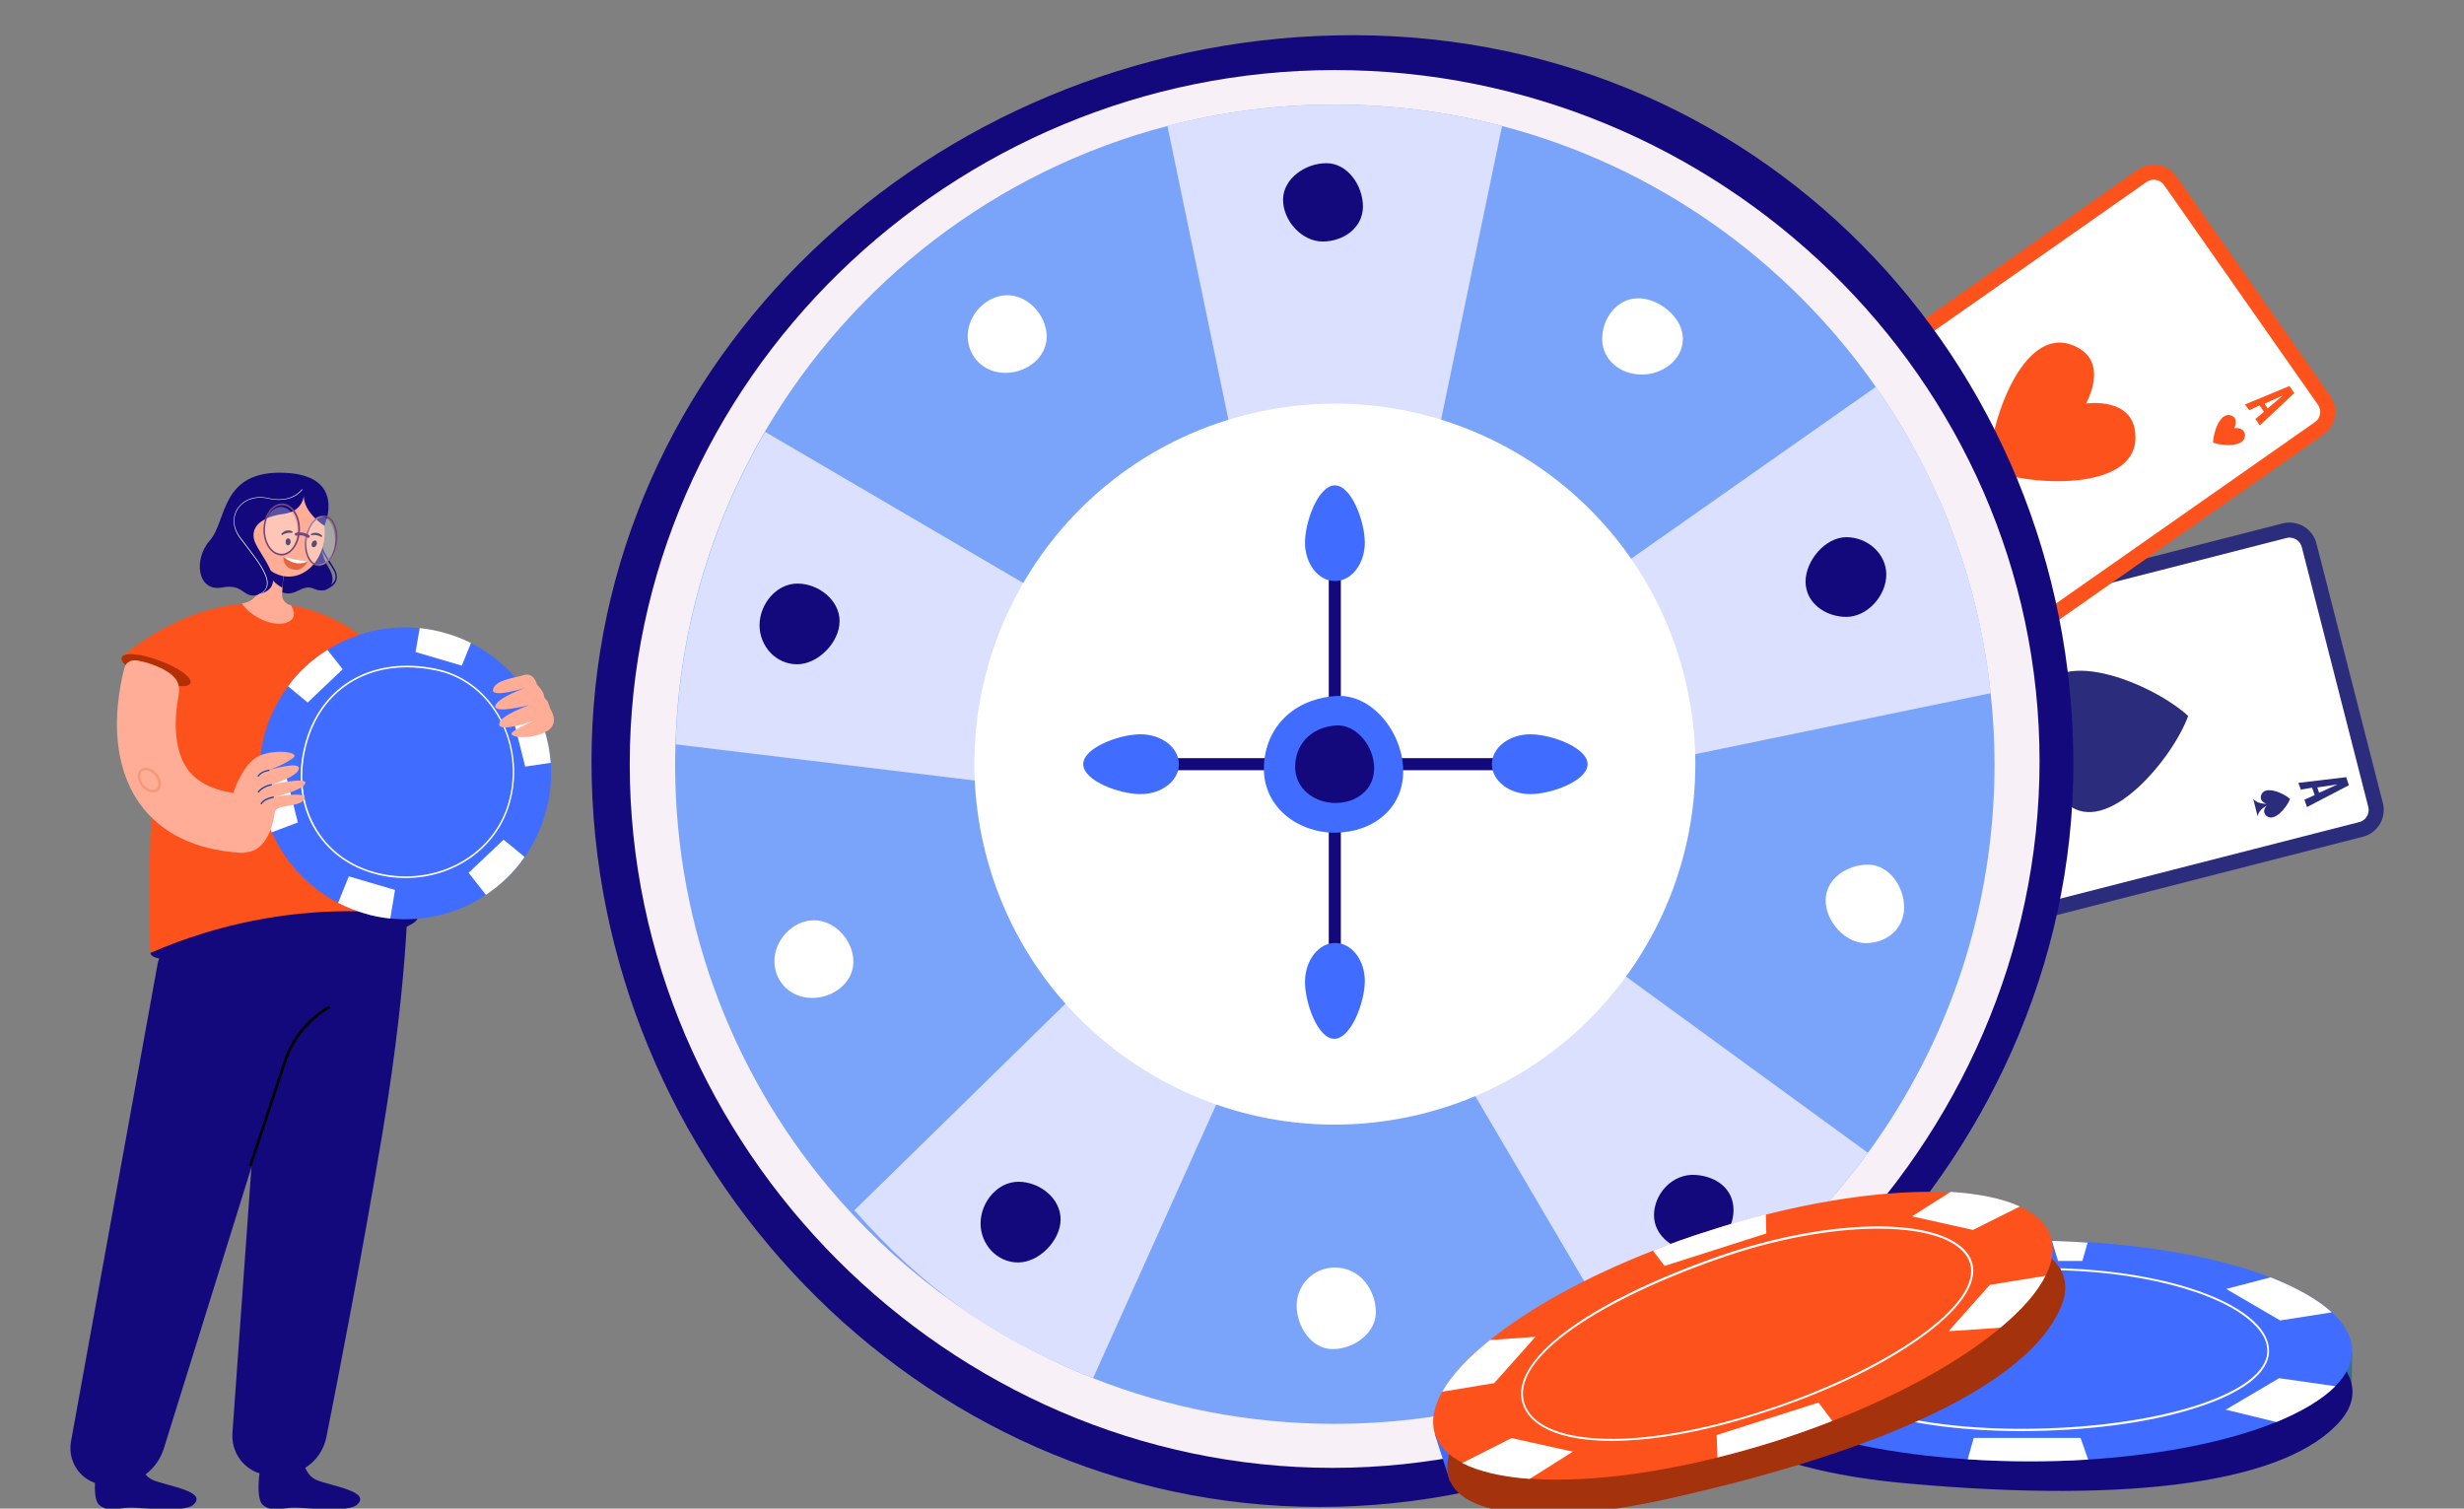 <svg width="490" height="300" viewBox="0 0 490 300" fill="none" xmlns="http://www.w3.org/2000/svg">
<rect x="0" y="0" width="490" height="300" fill="#808080" stroke="none"/>
<g clip-path="url(#clip0_2599_10204)">
<path d="M454.331 105.534L368.448 127.501C366.315 128.039 365.031 130.218 365.569 132.351L378.796 184.038C379.334 186.171 381.512 187.455 383.645 186.918L469.536 164.933C471.669 164.395 472.954 162.217 472.416 160.084L459.197 108.422C458.643 106.28 456.464 104.996 454.331 105.534Z" fill="white" stroke="#2C2C7C" stroke-width="3" stroke-miterlimit="10" stroke-linecap="round" stroke-linejoin="round"/>
<path d="M435.145 142.375C432.048 150.902 418.992 166.577 411.109 159.869C406.421 155.878 409.133 151.446 411.187 149.152C407.453 151.291 402.411 155.115 401.955 160.305L399.62 151.179L397.286 142.053C400.234 146.466 406.677 147.344 410.982 147.396C408.134 146.361 403.359 143.665 405.782 137.811C409.71 128.258 428.474 136.214 435.145 142.375Z" fill="#2C2C7C"/>
<path d="M455.403 158.878C454.805 160.524 452.273 163.56 450.747 162.269C449.837 161.497 450.374 160.638 450.76 160.204C450.032 160.612 449.069 161.362 448.966 162.356L448.519 160.583L448.072 158.81C448.647 159.664 449.9 159.834 450.728 159.853C450.176 159.659 449.25 159.13 449.712 158.003C450.478 156.149 454.119 157.688 455.403 158.878Z" fill="#2C2C7C"/>
<path d="M458.779 160.492L467.099 156.149L466.572 154.544L457.049 155.685L457.563 157.018L459.789 156.639L460.309 158.108L458.259 159.023L458.779 160.492ZM461.186 157.658L460.834 156.588L464.846 155.986L461.186 157.658Z" fill="#2C2C7C"/>
<path d="M374.848 133.374L376.707 132.175L376.492 131.314L370.572 135.177L370.837 136.189L377.882 136.742L377.659 135.856L375.444 135.683L374.848 133.374ZM374.742 135.664L372.711 135.5C372.251 135.457 371.85 135.465 371.449 135.472L371.441 135.447C371.809 135.256 372.169 135.039 372.529 134.823L374.237 133.715L374.742 135.664Z" fill="#2C2C7C"/>
<path d="M378.617 133.576C379.215 131.931 381.747 128.895 383.273 130.186C384.183 130.957 383.645 131.817 383.26 132.251C383.988 131.843 384.951 131.093 385.054 130.098L385.501 131.872L385.948 133.645C385.373 132.791 384.12 132.621 383.292 132.602C383.843 132.795 384.77 133.324 384.307 134.452C383.542 136.306 379.918 134.775 378.617 133.576Z" fill="#2C2C7C"/>
<path d="M426.018 34.955L353.42 85.831C351.611 87.097 351.179 89.578 352.445 91.387L383.055 135.06C384.321 136.868 386.802 137.301 388.611 136.035L461.201 85.177C463.01 83.91 463.442 81.429 462.176 79.62L431.574 35.931C430.3 34.139 427.818 33.706 426.018 34.955Z" fill="white" stroke="#FD521B" stroke-width="3" stroke-miterlimit="10" stroke-linecap="round" stroke-linejoin="round"/>
<path d="M414.844 80.24C415.768 78.487 419.139 71.122 411.881 68.537C402.126 65.052 395.464 84.32 395.567 93.39C403.976 96.806 424.346 97.618 424.657 87.27C424.893 79.563 416.825 80.002 414.844 80.24Z" fill="#FD521B"/>
<path d="M444.294 85.152C444.487 84.768 445.227 83.173 443.648 82.609C441.535 81.86 440.087 86.028 440.115 88.009C441.944 88.741 446.349 88.928 446.43 86.687C446.468 84.991 444.72 85.095 444.294 85.152Z" fill="#FD521B"/>
<path d="M449.407 84.596L456.241 78.162L455.299 76.76L446.441 80.436L447.296 81.581L449.337 80.613L450.235 81.887L448.509 83.322L449.407 84.596ZM450.957 81.216L450.329 80.281L454.028 78.615L450.957 81.216Z" fill="#FD521B"/>
<path d="M370.562 86.91C370.369 87.294 369.629 88.889 371.207 89.453C373.32 90.203 374.769 86.035 374.74 84.054C372.912 83.322 368.507 83.135 368.426 85.375C368.388 87.072 370.135 86.968 370.562 86.91Z" fill="#FD521B"/>
<path d="M365.448 87.467L358.615 93.9L359.557 95.303L368.415 91.626L367.559 90.481L365.519 91.45L364.62 90.176L366.347 88.74L365.448 87.467ZM363.898 90.846L364.526 91.781L360.828 93.447L363.898 90.846Z" fill="#FD521B"/>
<path d="M412.318 151.969C412.318 71.919 349.265 5.115 265.43 7.041C185.413 8.865 117.629 71.344 117.629 151.395C117.629 231.445 182.372 299.669 262.422 299.669C342.473 299.669 412.318 232.02 412.318 151.969Z" fill="#13097D"/>
<path d="M405.593 151.394C405.593 75.129 341.694 13.934 265.462 13.934C189.23 13.934 125.23 75.737 125.23 151.969C125.23 228.201 188.723 291.897 264.989 291.897C341.255 291.897 405.593 227.626 405.593 151.394Z" fill="#F7F0F7"/>
<path d="M396.639 151.969C396.639 180.86 387.313 207.555 371.465 229.248C359.064 246.211 342.709 260.099 323.719 269.527C306.148 278.245 286.38 283.145 265.43 283.145C248.467 283.145 232.247 279.934 217.379 274.055C197.848 266.351 180.581 254.084 166.93 238.608C146.588 215.495 134.254 185.185 134.254 151.969C134.254 150.617 134.288 149.299 134.321 147.948C134.997 125.342 141.418 104.155 152.129 85.806C169.464 56.172 198.118 33.938 232.18 25.051C242.79 22.28 253.941 20.793 265.43 20.793C276.919 20.793 288.07 22.28 298.68 25.051C329.227 33.025 355.415 51.745 373.02 76.919C385.353 94.558 393.463 115.34 395.862 137.844C396.369 142.474 396.639 147.204 396.639 151.969Z" fill="#7AA3FA"/>
<path d="M265.462 20.793C276.951 20.793 288.102 22.28 298.712 25.051L278.269 123.483L274.451 141.798L273.369 146.934L272.964 148.961L272.356 151.935H258.535L257.927 148.961L257.623 147.542L256.406 141.764L252.588 123.449L232.145 25.017C242.822 22.28 253.94 20.793 265.462 20.793Z" fill="#DAE0FE"/>
<path d="M373.052 76.92C385.385 94.559 393.495 115.34 395.894 137.845L323.346 152.814L304.423 156.7L296.009 158.423L279.012 161.938L274.248 162.917L274.045 162.478L272.693 159.336L270.801 154.909L269.517 151.935L268.773 150.178L270.531 148.928L273.403 146.901L276.816 144.501L291.244 134.364L373.052 76.92Z" fill="#DAE0FE"/>
<path d="M371.464 229.249C359.063 246.212 342.708 260.1 323.718 269.528L272.457 182.415L268.47 175.623L264.584 169.101L263.672 167.513L264.652 166.635L265.834 165.553L268.436 163.188L272.694 159.336L273.91 158.221L276.377 160.012L279.013 161.904L290.671 170.385L371.464 229.249Z" fill="#DAE0FE"/>
<path d="M261.172 149.706L260.395 152.004L259.381 154.977L257.253 161.296L256.847 162.512L256.746 162.817L250.967 162.107L235.322 160.215L224.881 158.964L208.898 157.038L134.355 148.016C135.031 125.41 141.452 104.223 152.163 85.875L238.431 136.392L253.671 145.313L257.658 147.645L260.057 149.064L261.172 149.706Z" fill="#DAE0FE"/>
<path d="M265.463 167.208L264.618 169.1L262.489 173.797L258.603 182.448L217.378 274.054C197.847 266.35 183.554 256.179 169.902 240.669L240.863 171.229L250.933 162.038L253.974 159.267L254.21 159.064L257.218 161.227L262.455 165.012L262.793 165.248L264.618 166.566L265.463 167.208Z" fill="#DAE0FE"/>
<path d="M282.254 221.627C320.734 212.348 344.407 173.631 335.129 135.15C325.85 96.67 287.133 72.997 248.652 82.275C210.171 91.554 186.498 130.271 195.777 168.752C205.056 207.233 243.773 230.906 282.254 221.627Z" fill="white"/>
<path d="M271.038 41.068C271.038 36.878 267.963 32.451 263.773 32.451C259.583 32.451 255.156 35.526 255.156 39.716C255.156 43.906 258.873 48.029 263.063 48.029C267.253 47.995 271.038 45.258 271.038 41.068Z" fill="#13097D"/>
<path d="M375.113 114.258C375.113 110.068 371.362 106.824 367.172 106.824C362.982 106.824 359.062 111.487 359.062 115.677C359.062 119.867 362.982 122.672 367.172 122.672C371.362 122.672 375.113 118.448 375.113 114.258Z" fill="#13097D"/>
<path d="M344.736 240.636C344.736 236.445 341.357 233.911 337.167 233.641C332.537 233.337 328.922 237.459 328.922 241.649C328.922 245.839 332.977 248.813 337.167 248.813C341.357 248.813 344.736 244.826 344.736 240.636Z" fill="#13097D"/>
<path d="M166.962 123.517C166.962 119.327 162.772 116.049 158.582 116.049C154.392 116.049 151.047 120.138 151.047 124.328C151.047 128.518 154.325 132.099 158.515 132.099C162.705 132.099 166.962 127.707 166.962 123.517Z" fill="#13097D"/>
<path d="M210.915 242.468C210.915 238.278 206.725 235 202.535 235C198.345 235 195 239.089 195 243.279C195 247.469 198.278 251.051 202.468 251.051C206.658 251.051 210.915 246.658 210.915 242.468Z" fill="#13097D"/>
<path d="M208.154 66.952C208.154 62.762 204.505 58.707 200.315 58.707C196.125 58.707 192.441 62.627 192.441 66.817C192.441 71.007 195.719 74.149 199.909 74.149C204.099 74.183 208.154 71.142 208.154 66.952Z" fill="white"/>
<path d="M169.713 191.245C169.713 187.055 166.063 183 161.873 183C157.683 183 154 186.92 154 191.11C154 195.3 157.278 198.442 161.468 198.442C165.658 198.476 169.713 195.435 169.713 191.245Z" fill="white"/>
<path d="M334.668 67.357C334.668 63.167 329.971 59.315 325.781 59.315C321.591 59.315 318.617 63.234 318.617 67.424C318.617 71.614 322.3 74.487 326.49 74.487C330.647 74.487 334.668 71.547 334.668 67.357Z" fill="white"/>
<path d="M378.662 180.455C378.662 176.265 375.655 171.939 371.465 171.939C367.275 171.939 363.051 174.812 363.051 179.002C363.051 183.192 366.869 187.551 371.059 187.551C375.283 187.517 378.662 184.645 378.662 180.455Z" fill="white"/>
<path d="M273.606 260.944C273.606 256.754 270.666 252.057 265.429 252.057C261.238 252.057 257.859 255.47 257.859 259.626C257.859 263.816 260.799 268.276 264.989 268.276C269.179 268.31 273.606 265.134 273.606 260.944Z" fill="white"/>
<path d="M266.645 111.488H264.246V192.451H266.645V111.488Z" fill="#13097D"/>
<path d="M305.883 153.163V150.764L224.92 150.764V153.163L305.883 153.163Z" fill="#13097D"/>
<path d="M279.048 153.354C279.048 145.853 272.932 137.777 265.464 138.419C256.476 139.162 251.34 145.413 251.34 152.915C251.34 160.417 257.963 165.587 265.464 165.587C272.966 165.553 279.048 160.856 279.048 153.354Z" fill="#406CFF"/>
<path d="M273.267 152.747C273.267 148.49 269.787 143.928 265.563 144.266C260.461 144.705 257.555 148.253 257.555 152.511C257.555 156.768 261.305 159.674 265.563 159.674C269.821 159.674 273.267 157.005 273.267 152.747Z" fill="#13097D"/>
<path d="M304.324 157.916C308.548 157.916 315.712 155.246 315.712 151.969C315.712 148.691 308.548 146.021 304.324 146.021C300.1 146.021 296.688 148.691 296.688 151.969C296.688 155.246 300.1 157.916 304.324 157.916Z" fill="#406CFF"/>
<path d="M226.805 146.021C222.582 146.021 215.418 148.691 215.418 151.969C215.418 155.246 222.582 157.916 226.805 157.916C231.029 157.916 234.442 155.246 234.442 151.969C234.442 148.691 231.029 146.021 226.805 146.021Z" fill="#406CFF"/>
<path d="M271.41 107.907C271.41 103.683 268.74 96.519 265.463 96.519C262.185 96.519 259.516 103.683 259.516 107.907C259.516 112.131 262.185 115.544 265.463 115.544C268.74 115.578 271.41 112.131 271.41 107.907Z" fill="#406CFF"/>
<path d="M259.517 195.086C259.449 199.31 262.017 206.507 265.295 206.575C268.573 206.642 271.344 199.512 271.411 195.255C271.479 191.031 268.877 187.55 265.565 187.517C262.322 187.449 259.585 190.862 259.517 195.086Z" fill="#406CFF"/>
<path d="M78.018 166.802C78.018 166.802 85.654 166.464 86.871 154.739C88.121 142.71 74.301 154.739 74.301 154.739L78.018 166.802Z" fill="#FFAD97"/>
<path d="M70.211 128.381C70.684 128.55 78.388 130.645 81.835 142.303C85.248 153.96 73.759 144.769 73.759 144.769L70.211 128.381Z" fill="#FFAD97"/>
<path d="M60.042 288.955C60.042 288.955 60.143 293.145 62.982 294.328C65.82 295.51 74.031 296.592 70.956 299.261C69.199 300.816 60.887 299.802 58.555 299.802C56.224 299.802 54.027 300.816 52.27 299.261C50.344 297.538 52.27 288.955 52.27 288.955C52.27 288.955 54.297 290.003 56.122 289.969C58.724 289.901 60.042 288.955 60.042 288.955Z" fill="#13097D"/>
<path d="M27.499 288.955C27.499 288.955 27.6 293.145 30.439 294.328C33.277 295.51 41.488 296.592 38.413 299.261C36.656 300.816 28.344 299.802 26.012 299.802C23.681 299.802 21.484 300.816 19.727 299.261C17.801 297.538 19.727 288.955 19.727 288.955C19.727 288.955 21.755 290.003 23.579 289.969C26.181 289.901 27.499 288.955 27.499 288.955Z" fill="#13097D"/>
<path d="M81.127 174.135C81.127 174.135 81.667 191.672 76.058 225.294C72.003 249.59 67.239 274.054 64.907 285.779C64.062 289.97 60.548 293.045 56.358 293.213L54.094 293.315C49.566 293.484 45.917 289.598 46.221 285.002L51.898 205.628L53.283 179.508L81.127 174.135Z" fill="#13097D"/>
<path d="M29.934 189.576C30.205 191.705 42.268 191.435 57.035 189.576C71.801 187.718 83.324 184.508 83.053 182.379C82.783 180.25 70.889 179.98 56.088 181.872C41.322 183.697 29.664 187.414 29.934 189.576Z" fill="#13097D"/>
<path d="M64.163 186.637L32.602 287.976C31.285 292.233 27.466 295.139 23.107 295.207L21.215 295.241C16.755 295.308 13.308 291.186 14.119 286.658L31.386 191.435C31.622 190.32 32.467 189.408 33.548 189.104C39.496 187.414 64.737 182.447 64.163 186.637Z" fill="#13097D"/>
<path d="M34.866 131.22C34.866 131.22 39.056 119.427 54.025 119.934C68.961 120.475 80.281 140.107 83.052 182.345C83.052 182.345 58.553 176.973 29.899 189.509C29.865 189.509 28.277 148.419 34.866 131.22Z" fill="#FD521B"/>
<path d="M24.359 130.511L34.936 137.303C34.936 137.303 62.171 140.04 69.403 138.722C76.634 137.404 77.749 132.099 77.749 132.099C77.749 132.099 70.889 122.672 57.779 120.34C56.562 120.103 55.312 120.07 53.994 120.002C51.764 119.833 49.567 119.901 47.371 120.137C34.463 121.489 24.359 130.511 24.359 130.511Z" fill="#FD521B"/>
<path d="M50.038 231.95L49.531 231.782L56.323 211.169C57.878 206.405 61.121 202.417 65.413 199.984L65.683 200.457C61.527 202.857 58.384 206.709 56.864 211.372L50.038 231.95Z" fill="#020202"/>
<path d="M64.265 117.4L64.197 117.096C64.231 117.096 66.09 116.623 66.597 115.373C66.867 114.73 66.732 113.953 66.191 113.109C65.921 112.703 65.718 112.331 65.481 111.993C63.995 109.594 63.42 108.716 63.826 106.756L64.13 106.823C63.758 108.648 64.231 109.459 65.718 111.824C65.921 112.162 66.157 112.534 66.428 112.973C67.002 113.919 67.137 114.798 66.833 115.541C66.326 116.893 64.366 117.366 64.265 117.4Z" fill="#13097D"/>
<path d="M64.03 106.721C64.03 106.721 63.355 109.728 65.348 112.871C67.342 116.013 65.179 118.311 62.476 117.094C59.773 115.878 58.759 119.325 55.312 117.432C51.9 115.54 64.03 106.721 64.03 106.721Z" fill="#13097D"/>
<path d="M48.113 120.001C49.6 119.832 50.884 118.92 51.492 117.534L53.351 113.243L53.892 111.993L57.068 104.66L56.527 112.263L56.189 116.825L56.088 118.143C56.02 119.19 56.764 120.136 57.811 120.339H57.845C58.419 121.251 59.197 123.11 56.865 123.853C54.094 124.698 49.701 122.535 48.113 120.001Z" fill="#FFAD97"/>
<path d="M53.351 113.109C53.351 113.142 53.351 113.176 53.351 113.244C53.52 115.71 56.156 116.859 56.156 116.859L56.493 112.298C55.682 111.993 54.533 111.689 53.892 112.027C53.554 112.162 53.317 112.5 53.351 113.109Z" fill="#13097D"/>
<path d="M57.406 114.662C61.362 114.662 64.57 110.714 64.57 105.843C64.57 100.972 61.362 97.023 57.406 97.023C53.45 97.023 50.242 100.972 50.242 105.843C50.242 110.714 53.45 114.662 57.406 114.662Z" fill="#FFAD97"/>
<path d="M51.19 107.195C52.001 107.973 53.116 108.04 53.724 107.364C54.299 106.689 54.13 105.506 53.319 104.729C52.508 103.951 51.393 103.884 50.784 104.56C50.21 105.236 50.379 106.418 51.19 107.195Z" fill="#FFAD97"/>
<path d="M61.259 111.553C61.259 111.553 58.826 111.621 56.359 110.742C56.359 110.742 56.156 113.141 58.792 113.31C60.346 113.412 61.259 111.553 61.259 111.553Z" fill="#E9633E"/>
<path d="M61.257 111.553C61.257 111.553 60.682 112.06 59.297 112.026C57.911 112.026 56.391 110.742 56.391 110.742C56.391 110.742 59.297 111.553 61.257 111.553Z" fill="white"/>
<path d="M58.083 105.944C58.117 105.944 58.185 105.91 58.185 105.843C58.218 105.775 58.185 105.674 58.083 105.64C58.049 105.606 56.934 105.066 55.988 106.113C55.921 106.181 55.921 106.282 55.988 106.35C56.056 106.417 56.157 106.383 56.225 106.35C56.968 105.843 57.948 105.944 57.982 105.944C58.016 105.944 58.049 105.944 58.083 105.944Z" fill="#080435"/>
<path d="M56.797 107.735C56.797 108.107 57 108.445 57.27 108.445C57.54 108.445 57.777 108.141 57.811 107.769C57.811 107.397 57.608 107.059 57.337 107.059C57.033 107.025 56.797 107.33 56.797 107.735Z" fill="#080435"/>
<path d="M63.894 106.789C63.928 106.789 63.995 106.789 64.029 106.755C64.097 106.687 64.097 106.586 64.029 106.518C63.995 106.485 63.184 105.539 61.9 106.147C61.833 106.181 61.765 106.282 61.833 106.35C61.867 106.417 61.968 106.451 62.035 106.417C62.914 106.248 63.759 106.687 63.792 106.721C63.826 106.755 63.86 106.789 63.894 106.789Z" fill="#080435"/>
<path d="M62.037 107.938C61.868 108.276 61.969 108.682 62.206 108.783C62.476 108.884 62.814 108.715 62.949 108.344C63.118 108.006 63.017 107.6 62.78 107.499C62.51 107.397 62.172 107.6 62.037 107.938Z" fill="#080435"/>
<path d="M60.413 98.612C60.413 98.612 60.244 101.687 56.426 102.193C52.608 102.7 49.972 104.322 50.479 107.093C50.986 109.83 57.169 115.575 52.641 117.771C48.113 119.967 49.093 115.845 44.16 116.825C39.26 117.771 38.382 111.216 41.761 107.431C45.14 103.613 43.788 93.543 56.46 94.016C69.131 94.455 64.502 104.559 64.502 104.559C64.502 104.559 60.413 101.991 60.413 98.612Z" fill="#13097D"/>
<path d="M51.358 118.345L51.324 118.243C52.27 117.872 52.811 117.331 53.014 116.621C53.554 114.628 51.189 111.553 49.094 108.816C48.553 108.106 48.013 107.43 47.54 106.754C46.256 104.93 46.12 102.767 47.236 101.111C48.486 99.253 50.817 98.476 53.352 99.05C55.819 99.624 57.508 99.118 58.488 98.577C59.569 98.003 60.042 97.293 60.042 97.293L60.144 97.361C60.11 97.394 59.637 98.104 58.556 98.678C57.542 99.219 55.852 99.726 53.352 99.151C50.851 98.577 48.553 99.354 47.337 101.145C46.222 102.801 46.357 104.862 47.641 106.653C48.114 107.295 48.621 107.971 49.196 108.714C51.291 111.451 53.69 114.56 53.149 116.587C52.879 117.398 52.304 117.973 51.358 118.345Z" fill="white"/>
<path d="M63.388 112.567C63.016 112.567 62.644 112.465 62.306 112.229C60.752 111.283 60.178 108.377 61.022 105.809C61.529 104.22 62.475 103.038 63.557 102.632C64.199 102.396 64.841 102.463 65.415 102.801C66.97 103.747 67.544 106.62 66.699 109.221C66.192 110.81 65.246 111.992 64.165 112.398C63.895 112.533 63.658 112.567 63.388 112.567ZM61.327 105.91C60.549 108.377 61.056 111.08 62.475 111.958C62.949 112.263 63.489 112.296 64.064 112.094C65.043 111.722 65.922 110.607 66.395 109.12C67.172 106.653 66.665 103.95 65.246 103.071C64.773 102.767 64.233 102.734 63.658 102.936C62.644 103.308 61.8 104.423 61.327 105.91Z" fill="#764678"/>
<g opacity="0.3">
<path d="M52.742 104.119C52.168 106.654 53.08 109.357 54.803 110.168C56.493 110.979 58.351 109.593 58.926 107.093C59.5 104.559 58.588 101.855 56.864 101.044C55.141 100.233 53.316 101.619 52.742 104.119Z" fill="white"/>
</g>
<g opacity="0.3">
<path d="M60.955 106.011C60.381 108.546 61.158 111.283 62.678 112.127C64.199 112.972 65.888 111.621 66.463 109.086C67.037 106.552 66.26 103.815 64.74 102.97C63.219 102.125 61.529 103.477 60.955 106.011Z" fill="white"/>
</g>
<path d="M55.989 110.472C55.617 110.472 55.211 110.371 54.84 110.202C52.947 109.323 51.934 106.417 52.576 103.714C52.947 102.159 53.758 100.943 54.873 100.402C55.651 100.031 56.428 100.031 57.205 100.368C59.097 101.247 60.111 104.153 59.469 106.856C59.097 108.411 58.252 109.627 57.171 110.168C56.766 110.371 56.394 110.472 55.989 110.472ZM56.056 100.47C55.718 100.47 55.346 100.537 55.009 100.706C54.029 101.179 53.218 102.362 52.88 103.781C52.272 106.349 53.218 109.087 54.975 109.897C55.651 110.202 56.36 110.202 57.002 109.897C58.016 109.424 58.793 108.242 59.131 106.789C59.706 104.221 58.793 101.484 57.036 100.673C56.732 100.537 56.394 100.47 56.056 100.47Z" fill="#764678"/>
<path d="M61.293 106.957C61.225 106.957 61.158 106.923 61.09 106.89C61.057 106.856 60.279 106.248 58.962 106.518C58.793 106.552 58.657 106.45 58.624 106.281C58.59 106.112 58.691 105.977 58.86 105.944C60.448 105.606 61.428 106.417 61.496 106.45C61.631 106.552 61.631 106.755 61.53 106.856C61.462 106.923 61.361 106.957 61.293 106.957Z" fill="#764678"/>
<path d="M24.19 130.746C23.818 131.828 26.589 133.821 30.373 135.207C34.158 136.592 37.537 136.862 37.875 135.815C38.247 134.734 35.476 132.74 31.691 131.355C27.941 129.935 24.561 129.665 24.19 130.746Z" fill="#B42F04"/>
<path d="M41.793 187.245C41.793 187.245 71.292 181.602 80.855 184.272L76.26 191.064L59.229 192.044L41.793 187.245Z" fill="#13097D"/>
<path d="M84.236 156.798C83.155 156.798 81.939 156.494 81.871 156.494L81.939 156.258C82.716 156.461 84.845 156.832 85.487 156.292L85.656 156.494C85.352 156.697 84.811 156.798 84.236 156.798Z" fill="#1145AA"/>
<path d="M108.396 161.969C107.483 165.078 106.098 167.916 104.341 170.417C102.246 173.424 99.61 175.959 96.636 177.952C91.162 181.602 84.472 183.359 77.646 182.649C75.889 182.48 74.132 182.142 72.409 181.602C70.618 181.061 68.894 180.385 67.272 179.541C61.291 176.466 56.696 171.431 54.06 165.517C52.607 162.24 51.728 158.692 51.593 155.042C51.458 151.933 51.83 148.723 52.742 145.581C53.722 142.202 55.31 139.127 57.304 136.457C59.467 133.551 62.136 131.118 65.144 129.226C70.516 125.847 76.936 124.225 83.492 124.901C85.249 125.07 87.006 125.408 88.763 125.948C90.487 126.455 92.142 127.097 93.697 127.908C99.576 130.882 104.138 135.68 106.841 141.391C108.362 144.601 109.308 148.115 109.545 151.731C109.747 155.076 109.409 158.523 108.396 161.969Z" fill="#406CFF"/>
<path d="M80.686 174.608C78.489 174.608 76.225 174.304 73.995 173.628C68.521 172.006 64.229 168.424 61.83 163.525C59.499 158.76 59.161 153.016 60.816 147.373C64.128 136.087 74.265 130.443 86.666 132.978C91.803 134.025 96.229 137.235 99.068 141.966C102.278 147.305 103.123 153.827 101.332 159.875C98.696 168.864 90.113 174.608 80.686 174.608ZM80.956 132.707C71.359 132.707 63.858 138.114 61.121 147.474C59.499 153.049 59.837 158.693 62.134 163.389C64.466 168.222 68.724 171.736 74.096 173.324C85.754 176.737 97.851 170.688 101.061 159.774C102.818 153.827 102.007 147.406 98.831 142.135C96.026 137.472 91.701 134.329 86.633 133.316C84.639 132.91 82.747 132.707 80.956 132.707Z" fill="white"/>
<path d="M93.66 127.874L91.836 132.368L82.644 129.665L83.456 124.9C85.213 125.069 86.97 125.407 88.727 125.948C90.484 126.421 92.106 127.097 93.66 127.874Z" fill="white"/>
<path d="M77.612 182.65C75.855 182.481 74.098 182.143 72.374 181.602C70.584 181.061 68.86 180.386 67.238 179.541L69.367 174.27L78.558 176.973L77.612 182.65Z" fill="white"/>
<path d="M109.51 151.697L104.441 152.441L102.109 143.148L106.772 141.357C108.327 144.601 109.273 148.082 109.51 151.697Z" fill="white"/>
<path d="M59.229 163.558L54.025 165.518C52.572 162.24 51.694 158.692 51.559 155.043L56.898 154.266L59.229 163.558Z" fill="white"/>
<path d="M104.338 170.417C102.243 173.425 99.608 175.959 96.634 177.953L93.188 173.56L100.148 166.971L104.338 170.417Z" fill="white"/>
<path d="M68.15 133.079L61.189 139.702L57.27 136.458C59.432 133.552 62.102 131.119 65.109 129.227L68.15 133.079Z" fill="white"/>
<path d="M50.175 167.646L50.31 159.908C50.344 158.86 49.5 157.948 48.452 157.88C43.079 157.508 39.328 155.819 37.267 152.913C34.395 148.858 34.699 142.607 35.51 138.248C35.916 136.017 35.172 134.531 32.503 133.111C32.503 133.111 30.171 131.827 27.333 131.354C26.184 131.152 25.069 131.625 24.765 132.74C24.292 134.497 23.717 137.234 23.413 140.444C22.737 148.081 24.224 154.704 27.671 159.637C31.928 165.686 38.754 169.031 48.047 169.605C49.195 169.673 50.175 168.761 50.175 167.646Z" fill="#FFAD97"/>
<g opacity="0.5">
<path d="M30.44 157.61C30.238 157.61 30.001 157.577 29.798 157.509C29.19 157.34 28.616 156.935 28.176 156.36C27.23 155.177 27.129 153.657 27.974 152.981C28.818 152.305 30.271 152.711 31.251 153.893C31.691 154.468 31.995 155.11 32.028 155.718C32.096 156.36 31.893 156.935 31.454 157.272C31.15 157.509 30.812 157.61 30.44 157.61ZM28.953 153.15C28.717 153.15 28.48 153.218 28.278 153.353C27.669 153.86 27.805 155.076 28.548 156.022C28.92 156.495 29.427 156.867 29.933 157.002C30.406 157.137 30.812 157.104 31.082 156.867C31.353 156.63 31.488 156.259 31.454 155.752C31.42 155.245 31.184 154.671 30.778 154.197C30.305 153.555 29.562 153.15 28.953 153.15Z" fill="#EC865C"/>
</g>
<path d="M46.492 157.374C46.492 157.374 48.385 151.664 51.595 150.278C54.805 148.893 60.008 149.535 58.184 150.819C56.359 152.103 53.588 153.117 53.588 153.117C53.588 153.117 59.637 151.258 59.434 152.846C59.265 154.434 53.994 156.023 53.994 156.023C53.994 156.023 61.36 154.367 60.684 155.82C60.042 157.273 54.433 158.489 54.433 158.489C54.433 158.489 61.326 157.205 60.549 158.895C59.738 160.584 54.839 159.908 54.67 161.497C54.501 163.085 53.284 169.404 48.756 169.471L46.492 157.374Z" fill="#FFAD97"/>
<path d="M51.424 154.469L51.188 154.367C51.694 153.32 53.485 153.049 53.553 153.016L53.587 153.286C53.587 153.252 51.863 153.556 51.424 154.469Z" fill="#1145AA"/>
<path d="M51.425 157.645L51.223 157.476C52.203 156.158 53.96 155.922 54.027 155.922L54.061 156.192C54.027 156.158 52.338 156.429 51.425 157.645Z" fill="#1145AA"/>
<path d="M52.033 159.975L51.797 159.874C52.236 158.725 54.365 158.387 54.433 158.354L54.466 158.624C54.466 158.658 52.439 158.962 52.033 159.975Z" fill="#1145AA"/>
<path d="M109.408 140.917C109.408 140.917 111.334 143.654 109.002 145.242C106.029 147.269 100.217 146.729 102.075 145.445C103.731 144.296 106.502 143.215 106.502 143.215C106.502 143.215 99.406 145.783 99.27 144.059C99.135 142.336 105.285 140.207 105.285 140.207C105.285 140.207 98.088 142.032 98.493 140.376C98.899 138.754 104.44 136.794 104.44 136.794C104.44 136.794 97.547 138.957 98.054 137.065C98.561 135.172 102.413 134.801 103.967 134.294C105.454 133.787 106.333 134.632 106.806 136.152C106.806 136.152 108.157 137.47 108.225 138.518C108.259 138.923 108.732 139.194 108.867 139.43C109.104 139.937 109.408 140.917 109.408 140.917Z" fill="#FFAD97"/>
<path d="M339.137 278.567V269.747L467.771 268.945L467.621 278.567H339.137Z" fill="#366F90"/>
<path d="M344.2 269.499C355.926 259.777 382.585 251.208 428.537 257.021C458.453 260.829 474.088 272.405 465.469 282.477C454.995 294.704 424.428 299.064 379.428 295.005C348.46 292.299 329.568 281.676 344.2 269.499Z" fill="#13097D"/>
<path d="M467.771 268.647C467.771 271.103 466.569 273.458 464.414 275.663C461.808 278.268 457.799 280.674 452.688 282.778C443.317 286.587 430.188 289.293 415.255 290.245C411.447 290.495 407.488 290.596 403.479 290.596C399.32 290.596 395.261 290.445 391.302 290.195C376.62 289.243 363.741 286.587 354.421 282.828C349.259 280.774 345.25 278.369 342.594 275.763C340.339 273.508 339.137 271.153 339.137 268.647C339.137 265.991 340.54 263.436 343.095 261.03C345.852 258.475 350.011 256.119 355.222 254.115C364.493 250.507 377.171 248.001 391.553 247.049C395.411 246.799 399.37 246.648 403.429 246.648C407.438 246.648 411.296 246.749 415.105 246.999C429.487 247.901 442.165 250.407 451.485 254.015C456.747 256.019 460.906 258.374 463.712 260.93C466.368 263.385 467.771 265.941 467.771 268.647Z" fill="#406CFF"/>
<path d="M401.876 284.58C376.219 284.58 357.578 277.715 357.578 268.244C357.578 259.324 375.568 253.01 403.43 252.208C422.822 251.657 441.313 256.067 448.379 262.932C450.283 264.786 451.235 266.69 451.235 268.645C451.235 273.004 445.974 277.063 436.352 280.07C427.132 282.977 414.855 284.58 401.876 284.58ZM406.787 252.559C405.685 252.559 404.582 252.559 403.48 252.609C375.869 253.411 358.029 259.525 358.029 268.244C358.029 272.553 362.289 276.562 370.056 279.469C378.073 282.475 389.399 284.129 401.876 284.129C428.886 284.129 450.884 277.164 450.884 268.645C450.884 266.791 449.982 264.987 448.128 263.233C441.564 256.819 424.827 252.559 406.787 252.559Z" fill="white"/>
<path d="M415.158 247.096L414.105 250.754H392.858L391.605 247.096C395.464 246.846 399.423 246.695 403.482 246.695C407.44 246.695 411.349 246.846 415.158 247.096Z" fill="white"/>
<path d="M415.254 290.245C411.445 290.496 407.487 290.596 403.478 290.596C399.319 290.596 395.26 290.446 391.301 290.195L392.503 285.936H413.75L415.254 290.245Z" fill="white"/>
<path d="M463.707 260.977L453.435 262.581L442.711 256.317L451.53 254.012C456.742 256.066 460.951 258.421 463.707 260.977Z" fill="white"/>
<path d="M364.246 280.323L354.424 282.879C349.262 280.824 345.254 278.419 342.598 275.813L353.472 274.109L364.246 280.323Z" fill="white"/>
<path d="M464.415 275.664C461.81 278.27 457.801 280.675 452.689 282.78L442.617 280.324L453.241 274.061L464.415 275.664Z" fill="white"/>
<path d="M364.141 256.319L353.517 262.583L343.145 261.079C345.901 258.524 350.06 256.168 355.271 254.164L364.141 256.319Z" fill="white"/>
<path d="M288.369 294.59L285.312 285.169L407.934 246.283L410.69 255.504L288.369 294.59Z" fill="#406CFF"/>
<path d="M290.422 284.468C298.591 271.64 321.441 255.354 366.942 246.935C396.607 241.473 414.998 247.687 409.837 259.914C403.573 274.797 375.811 288.227 331.714 298.048C301.397 304.863 280.15 300.504 290.422 284.468Z" fill="#A4320D"/>
<path d="M407.833 245.983C408.584 248.338 408.183 250.944 406.78 253.7C405.127 257.008 402.02 260.515 397.81 264.023C390.043 270.538 378.367 277.102 364.437 282.564C360.879 283.967 357.171 285.27 353.312 286.523C349.353 287.776 345.445 288.878 341.586 289.83C327.305 293.388 314.226 294.791 304.254 294.04C298.741 293.639 294.131 292.586 290.824 290.883C288.018 289.429 286.113 287.525 285.362 285.17C284.56 282.614 285.111 279.758 286.815 276.751C288.669 273.444 291.926 269.986 296.286 266.479C304.053 260.215 315.328 253.951 328.758 248.689C332.366 247.286 336.074 245.933 339.983 244.73C343.791 243.528 347.549 242.425 351.207 241.523C365.138 238.016 378.017 236.562 387.989 237.114C393.601 237.414 398.312 238.366 401.769 239.97C404.876 241.423 407.031 243.428 407.833 245.983Z" fill="#FD521B"/>
<path d="M320.588 286.521C319.736 286.521 318.884 286.521 318.082 286.471C309.613 286.07 304.201 283.464 302.798 279.155C300.092 270.636 315.276 259.161 341.584 249.89C359.874 243.426 378.867 242.023 387.686 246.432C390.041 247.635 391.595 249.138 392.146 250.993C393.499 255.152 389.69 260.614 381.472 266.377C373.505 271.989 362.28 277.251 349.953 281.159C339.129 284.667 328.806 286.521 320.588 286.521ZM373.455 244.328C364.284 244.328 352.859 246.382 341.684 250.341C315.627 259.511 300.493 270.786 303.149 279.055C304.452 283.164 309.764 285.669 318.032 286.07C326.601 286.521 337.876 284.617 349.802 280.809C362.079 276.9 373.254 271.638 381.222 266.076C389.29 260.413 393.048 255.102 391.745 251.143C391.194 249.389 389.741 247.936 387.486 246.783C384.128 245.13 379.217 244.328 373.455 244.328Z" fill="white"/>
<path d="M351.157 241.471L351.257 245.279L331.012 251.743L328.707 248.687C332.315 247.284 336.023 245.931 339.932 244.728C343.69 243.475 347.448 242.423 351.157 241.471Z" fill="white"/>
<path d="M364.391 282.562C360.834 283.966 357.125 285.268 353.267 286.521C349.308 287.774 345.399 288.876 341.541 289.828L341.391 285.369L361.635 278.904L364.391 282.562Z" fill="white"/>
<path d="M401.67 239.922L392.349 244.582L380.223 241.876L387.89 237.016C393.502 237.366 398.212 238.319 401.67 239.922Z" fill="white"/>
<path d="M312.772 288.679L304.203 294.091C298.691 293.69 294.081 292.637 290.773 290.934L300.595 285.973L312.772 288.679Z" fill="white"/>
<path d="M406.781 253.701C405.127 257.008 402.02 260.516 397.811 264.024L387.488 264.726L395.706 255.505L406.781 253.701Z" fill="white"/>
<path d="M305.354 265.828L297.135 275.049L286.812 276.752C288.667 273.445 291.924 269.987 296.283 266.48L305.354 265.828Z" fill="white"/>
</g>
<defs>
<clipPath id="clip0_2599_10204">
<rect width="490" height="300" fill="white"/>
</clipPath>
</defs>
</svg>
